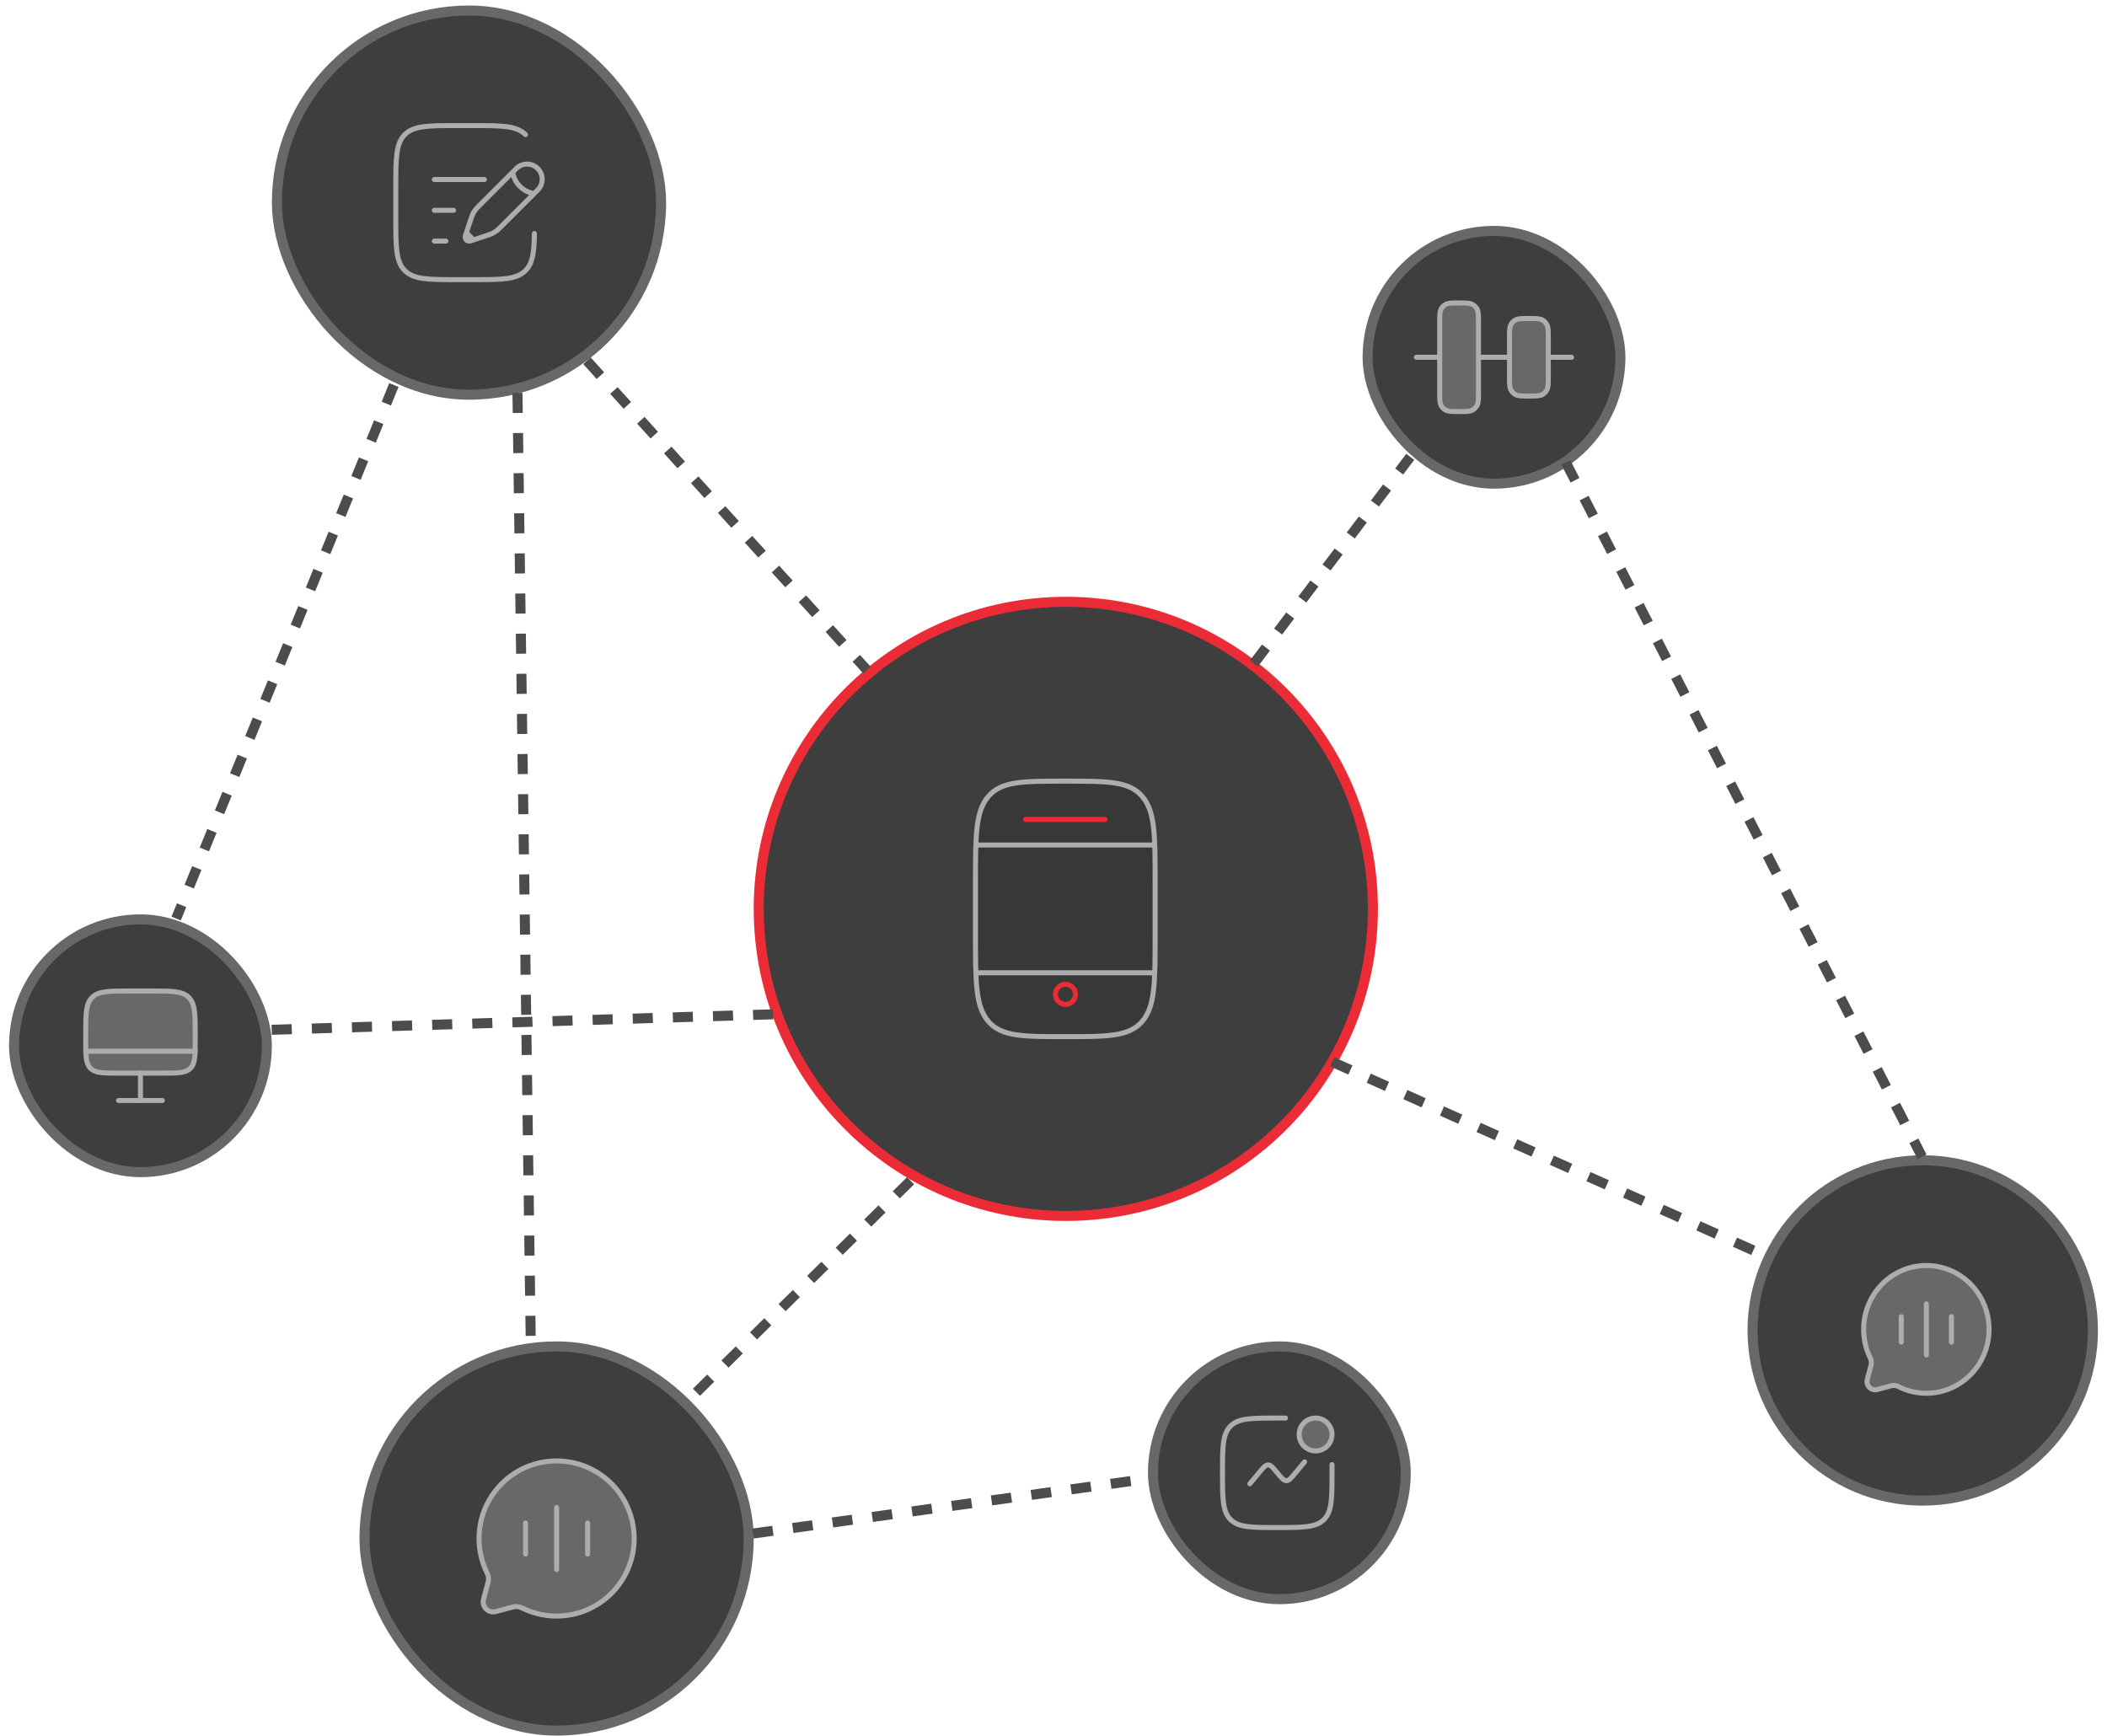 <?xml version="1.0" encoding="UTF-8"?> <svg xmlns="http://www.w3.org/2000/svg" width="210" height="173" viewBox="0 0 210 173" fill="none"><rect x="136.307" y="23.015" width="25.195" height="25.195" rx="12.598" fill="#3E3E3E" stroke="#686868"></rect><rect x="27.597" y="1.049" width="38.293" height="38.293" rx="19.146" fill="#3E3E3E" stroke="#686868"></rect><circle cx="106.228" cy="90.594" r="30.607" fill="#3E3E3E" stroke="#EB2C36"></circle><circle cx="191.635" cy="132.616" r="16.963" fill="#3E3E3E" stroke="#686868"></circle><rect x="36.328" y="134.207" width="38.293" height="38.293" rx="19.146" fill="#3E3E3E" stroke="#686868"></rect><rect x="114.914" y="134.207" width="25.195" height="25.195" rx="12.598" fill="#3E3E3E" stroke="#686868"></rect><rect x="1.401" y="91.641" width="25.195" height="25.195" rx="12.598" fill="#3E3E3E" stroke="#686868"></rect><path d="M141.172 35.611L143.491 35.611M156.634 35.611L154.315 35.611M150.449 35.611L147.357 35.611" stroke="#ADADAD" stroke-width="0.5" stroke-linecap="round"></path><path d="M145.424 30.199C144.701 30.199 144.34 30.199 144.071 30.355C143.895 30.456 143.748 30.603 143.647 30.779C143.491 31.048 143.491 31.41 143.491 32.132L143.491 39.09C143.491 39.813 143.491 40.174 143.647 40.443C143.748 40.619 143.895 40.766 144.071 40.868C144.34 41.023 144.701 41.023 145.424 41.023C146.147 41.023 146.508 41.023 146.777 40.868C146.953 40.766 147.1 40.619 147.201 40.443C147.357 40.174 147.357 39.813 147.357 39.09L147.357 32.132C147.357 31.41 147.357 31.048 147.201 30.779C147.1 30.603 146.953 30.456 146.777 30.355C146.508 30.199 146.147 30.199 145.424 30.199Z" fill="#686868" stroke="#ADADAD" stroke-width="0.5"></path><path d="M152.382 31.746C151.659 31.746 151.298 31.746 151.029 31.901C150.853 32.003 150.706 32.15 150.605 32.326C150.449 32.595 150.449 32.956 150.449 33.679L150.449 37.544C150.449 38.267 150.449 38.628 150.605 38.898C150.706 39.074 150.853 39.22 151.029 39.322C151.298 39.477 151.659 39.477 152.382 39.477C153.105 39.477 153.466 39.477 153.735 39.322C153.911 39.22 154.058 39.074 154.159 38.898C154.315 38.628 154.315 38.267 154.315 37.544V33.679C154.315 32.956 154.315 32.595 154.159 32.326C154.058 32.15 153.911 32.003 153.735 31.901C153.466 31.746 153.105 31.746 152.382 31.746Z" fill="#686868" stroke="#ADADAD" stroke-width="0.5"></path><line x1="58.5" y1="35.96" x2="86.407" y2="66.793" stroke="#4C4C4C" stroke-dasharray="2 2"></line><line x1="39.259" y1="38.378" x2="17.557" y2="91.559" stroke="#4C4C4C" stroke-dasharray="2 2"></line><line x1="27.081" y1="102.647" x2="77.062" y2="101.103" stroke="#4C4C4C" stroke-dasharray="2 2"></line><line x1="51.575" y1="39.163" x2="52.9" y2="133.883" stroke="#4C4C4C" stroke-dasharray="2 2"></line><line x1="75.052" y1="152.858" x2="114.345" y2="147.401" stroke="#4C4C4C" stroke-dasharray="2 2"></line><path d="M132.766 105.837L176.054 125.224" stroke="#4C4C4C" stroke-dasharray="2 2"></path><line x1="90.753" y1="117.692" x2="68.844" y2="139.339" stroke="#4C4C4C" stroke-dasharray="2 2"></line><line x1="124.972" y1="66.139" x2="140.556" y2="45.539" stroke="#4C4C4C" stroke-dasharray="2 2"></line><line x1="156.062" y1="46.091" x2="191.567" y2="115.303" stroke="#4C4C4C" stroke-dasharray="2 2"></line><path d="M97.223 88.048C97.223 83.246 97.223 80.845 98.534 79.353C99.845 77.861 101.956 77.861 106.176 77.861C110.397 77.861 112.508 77.861 113.819 79.353C115.13 80.845 115.13 83.246 115.13 88.048V93.142C115.13 97.944 115.13 100.345 113.819 101.837C112.508 103.329 110.397 103.329 106.176 103.329C101.956 103.329 99.845 103.329 98.534 101.837C97.223 100.345 97.223 97.944 97.223 93.142V88.048Z" fill="#383838" stroke="#ADADAD" stroke-width="0.5"></path><path d="M110.134 81.682H102.221" stroke="#EB2C36" stroke-width="0.5" stroke-linecap="round"></path><circle cx="106.19" cy="99.113" r="1" stroke="#EB2C36" stroke-width="0.5"></circle><path d="M97.223 96.962H115.13" stroke="#ADADAD" stroke-width="0.5"></path><path d="M97.223 84.228H115.13" stroke="#ADADAD" stroke-width="0.5"></path><path d="M55.475 161.085C59.745 161.085 63.206 157.623 63.206 153.353C63.206 149.083 59.745 145.622 55.475 145.622C51.205 145.622 47.744 149.083 47.744 153.353C47.744 154.59 48.034 155.759 48.55 156.796C48.688 157.071 48.733 157.386 48.654 157.683L48.193 159.404C47.993 160.151 48.677 160.835 49.424 160.635L51.145 160.174C51.442 160.095 51.757 160.141 52.032 160.278C53.069 160.794 54.238 161.085 55.475 161.085Z" fill="#686868" stroke="#ADADAD" stroke-width="0.5"></path><path d="M55.475 156.446V150.261" stroke="#ADADAD" stroke-width="0.5" stroke-linecap="round"></path><path d="M52.382 154.9V151.808" stroke="#ADADAD" stroke-width="0.5" stroke-linecap="round"></path><path d="M58.567 154.9V151.808" stroke="#ADADAD" stroke-width="0.5" stroke-linecap="round"></path><g clip-path="url(#clip0_251_67)"><path d="M191.995 138.876C195.447 138.876 198.245 136.026 198.245 132.509C198.245 128.993 195.447 126.143 191.995 126.143C188.543 126.143 185.745 128.993 185.745 132.509C185.745 133.528 185.98 134.491 186.397 135.344C186.508 135.571 186.545 135.83 186.481 136.075L186.109 137.493C185.947 138.108 186.5 138.671 187.103 138.506L188.495 138.127C188.735 138.061 188.99 138.099 189.212 138.212C190.05 138.637 190.995 138.876 191.995 138.876Z" fill="#686868" stroke="#ADADAD" stroke-width="0.5"></path><path d="M191.995 135.056V129.963" stroke="#ADADAD" stroke-width="0.5" stroke-linecap="round"></path><path d="M189.495 133.783V131.236" stroke="#ADADAD" stroke-width="0.5" stroke-linecap="round"></path><path d="M194.495 133.783V131.236" stroke="#ADADAD" stroke-width="0.5" stroke-linecap="round"></path></g><g clip-path="url(#clip1_251_67)"><path d="M132.758 145.986V146.805C132.758 149.378 132.758 150.664 131.959 151.463C131.16 152.262 129.874 152.262 127.301 152.262C124.728 152.262 123.442 152.262 122.643 151.463C121.844 150.664 121.844 149.378 121.844 146.805C121.844 144.232 121.844 142.946 122.643 142.147C123.442 141.348 124.728 141.348 127.301 141.348H128.12" stroke="#ADADAD" stroke-width="0.5" stroke-linecap="round"></path><path d="M124.572 147.896L125.553 146.719C125.941 146.253 126.136 146.02 126.391 146.02C126.647 146.02 126.841 146.253 127.23 146.719L127.372 146.89C127.761 147.356 127.955 147.589 128.21 147.589C128.466 147.589 128.66 147.356 129.049 146.89L130.03 145.713" stroke="#ADADAD" stroke-width="0.5" stroke-linecap="round"></path><circle cx="131.121" cy="142.985" r="1.637" fill="#686868" stroke="#ADADAD" stroke-width="0.5"></circle></g><path d="M8.542 103.147C8.542 101.089 8.542 100.06 9.181 99.421C9.821 98.781 10.85 98.781 12.908 98.781H15.091C17.149 98.781 18.178 98.781 18.817 99.421C19.457 100.06 19.457 101.089 19.457 103.147V103.693C19.457 105.236 19.457 106.008 18.977 106.488C18.498 106.967 17.726 106.967 16.182 106.967H11.816C10.273 106.967 9.501 106.967 9.022 106.488C8.542 106.008 8.542 105.236 8.542 103.693V103.147Z" fill="#686868" stroke="#ADADAD" stroke-width="0.5"></path><path d="M16.182 109.695H11.816" stroke="#ADADAD" stroke-width="0.5" stroke-linecap="round"></path><path d="M13.999 106.967L13.999 109.695" stroke="#ADADAD" stroke-width="0.5" stroke-linecap="round"></path><path d="M19.457 104.784H8.542" stroke="#ADADAD" stroke-width="0.5" stroke-linecap="round"></path><path d="M51.105 17.154L51.461 16.798C52.05 16.208 53.006 16.208 53.596 16.798C54.185 17.387 54.185 18.343 53.596 18.933L53.24 19.289M51.105 17.154C51.105 17.154 51.149 17.91 51.816 18.577C52.484 19.244 53.24 19.289 53.24 19.289M51.105 17.154L47.833 20.425C47.612 20.647 47.501 20.758 47.406 20.88C47.293 21.024 47.197 21.18 47.118 21.345C47.051 21.485 47.002 21.633 46.903 21.93L46.586 22.882L46.483 23.19M53.24 19.289L49.968 22.56C49.747 22.782 49.636 22.893 49.514 22.988C49.37 23.1 49.214 23.197 49.049 23.275C48.909 23.342 48.76 23.392 48.463 23.491L47.511 23.808L47.203 23.911M47.203 23.911L46.895 24.013C46.749 24.062 46.588 24.024 46.479 23.915C46.37 23.806 46.331 23.645 46.38 23.498L46.483 23.19M47.203 23.911L46.483 23.19" stroke="#ADADAD" stroke-width="0.5"></path><path d="M43.287 20.963H45.207" stroke="#ADADAD" stroke-width="0.5" stroke-linecap="round"></path><path d="M43.287 17.892H48.278" stroke="#ADADAD" stroke-width="0.5" stroke-linecap="round"></path><path d="M43.287 24.034H44.439" stroke="#ADADAD" stroke-width="0.5" stroke-linecap="round"></path><path d="M52.37 13.416C51.471 12.517 50.023 12.517 47.127 12.517H45.591C42.695 12.517 41.248 12.517 40.348 13.416C39.448 14.316 39.448 15.764 39.448 18.66V21.731C39.448 24.627 39.448 26.075 40.348 26.974C41.248 27.874 42.695 27.874 45.591 27.874H47.127C50.023 27.874 51.471 27.874 52.37 26.974C53.094 26.25 53.236 25.171 53.263 23.267" stroke="#ADADAD" stroke-width="0.5" stroke-linecap="round"></path><defs><clipPath id="clip0_251_67"><rect x="183.995" y="124.976" width="15.28" height="15.28" rx="3" fill="white"></rect></clipPath><clipPath id="clip1_251_67"><rect width="13.098" height="13.098" fill="white" transform="translate(120.752 140.256)"></rect></clipPath></defs></svg> 